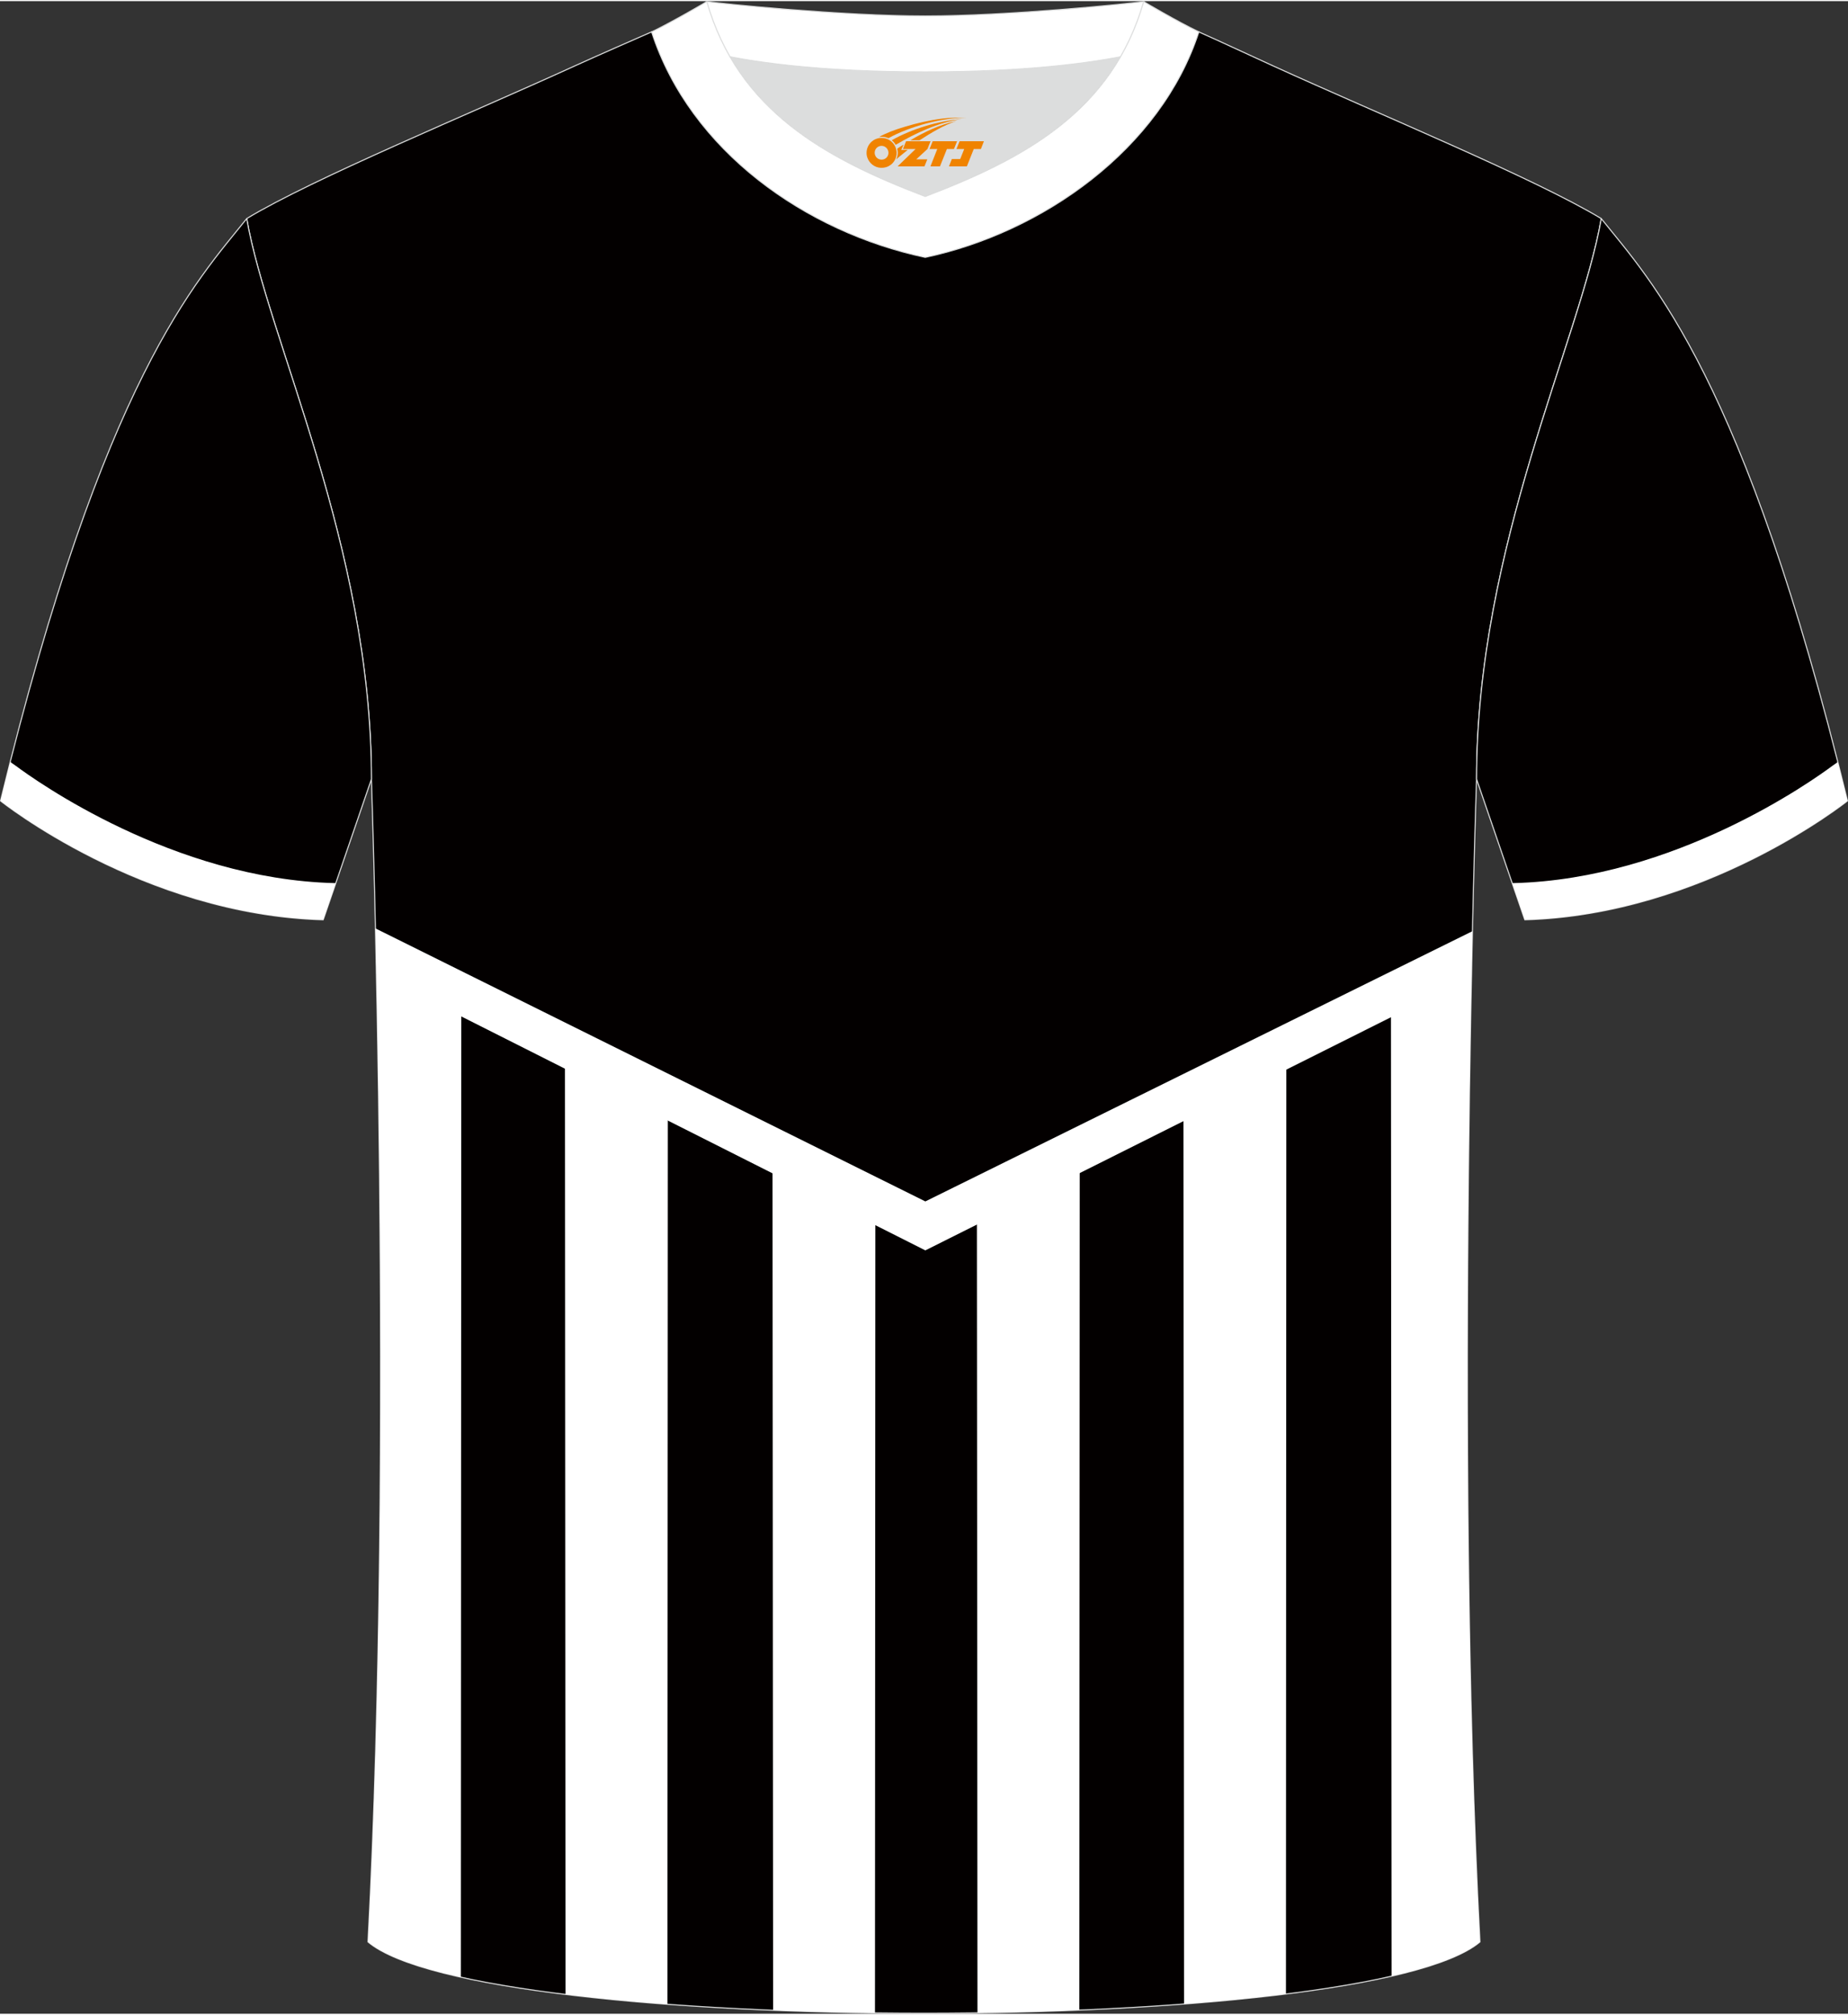 <?xml version="1.0" encoding="utf-8"?>
<!-- Generator: Adobe Illustrator 24.0.1, SVG Export Plug-In . SVG Version: 6.00 Build 0)  -->
<svg xmlns="http://www.w3.org/2000/svg" xmlns:xlink="http://www.w3.org/1999/xlink" version="1.1" id="图层_1" x="0px" y="0px" width="378px" height="412px" viewBox="0 0 377.89 411.42" enable-background="new 0 0 377.89 411.42" xml:space="preserve">
<rect x="0" y="0" width="377.89" height="411.42" fill="#333333" stroke="none"/>
<g>
	
		<path fill-rule="evenodd" clip-rule="evenodd" fill="#030000" stroke="#DCDDDD" stroke-width="0.22" stroke-linecap="round" stroke-linejoin="round" stroke-miterlimit="22.926" d="   M75.25,396.73c5.36-101,0.7-237.68,0.7-237.68c0-47.62-21.24-89.93-25.5-114.6c13.63-8.23,45.28-21.25,67.14-31.23   c5.55-2.52,11.68-5.18,15.66-6.93c17.52-0.32,25.34,1.25,55.54,1.25h0.31c30.2,0,38.53-1.57,56.04-1.25   c3.98,1.76,9.6,4.41,15.15,6.93c21.87,9.98,53.51,23,67.14,31.23c-4.27,24.67-25.5,66.98-25.5,114.6c0,0-4.66,136.67,0.7,237.68   C279.57,416.17,98.32,416.17,75.25,396.73z"/>
	<g>
		<path fill-rule="evenodd" clip-rule="evenodd" fill="#FFFFFF" d="M76.97,198.8c-0.07-3.25-0.13-6.33-0.2-9.25l112.45,55.81    l111.87-55.24c-0.07,2.95-0.13,6.07-0.2,9.35l-111.67,55.9L76.97,198.8z"/>
		<path fill-rule="evenodd" clip-rule="evenodd" fill="#FFFFFF" d="M178.92,411.25c-7.03-0.09-14.01-0.27-20.83-0.54l-0.12-173.44    l21.03,9.32L178.92,411.25z"/>
		<path fill-rule="evenodd" clip-rule="evenodd" fill="#FFFFFF" d="M136.48,409.49c-7.36-0.55-14.35-1.22-20.84-2.02l-0.12-191.76    l21.04,10.69L136.48,409.49z"/>
		<path fill-rule="evenodd" clip-rule="evenodd" fill="#FFFFFF" d="M75.25,396.73c3.62-68.25,2.67-152.79,1.67-200.44l17.41,8.25    l-0.09,199.4C85.25,401.95,78.59,399.55,75.25,396.73z"/>
		<path fill-rule="evenodd" clip-rule="evenodd" fill="#FFFFFF" d="M300.95,196.7c-1,47.72-1.93,131.97,1.68,200.03    c-3.22,2.72-9.54,5.05-18.07,7.01l-0.13-199.57L300.95,196.7z"/>
		<path fill-rule="evenodd" clip-rule="evenodd" fill="#FFFFFF" d="M262.96,407.38c-6.48,0.81-13.47,1.49-20.84,2.05L242,226.48    l21.04-10.77L262.96,407.38z"/>
		<path fill-rule="evenodd" clip-rule="evenodd" fill="#FFFFFF" d="M220.71,410.67c-6.82,0.28-13.8,0.47-20.83,0.57l-0.12-165.21    l21.03-9.8L220.71,410.67z"/>
	</g>
	
		<path fill-rule="evenodd" clip-rule="evenodd" fill="#030000" stroke="#DCDDDD" stroke-width="0.22" stroke-linecap="round" stroke-linejoin="round" stroke-miterlimit="22.926" d="   M327.44,44.46c10.2,12.75,29.25,32.3,50.34,119.02c0,0-29.08,23.29-65.98,24.31c0,0-7.14-20.75-9.86-28.74   C301.94,111.44,323.17,69.13,327.44,44.46z"/>
	<path fill-rule="evenodd" clip-rule="evenodd" fill="#FFFFFF" d="M375.81,155.54c0.66,2.58,1.31,5.23,1.97,7.94   c0,0-29.08,23.29-65.98,24.31l-2.58-7.5h0.32c32.96-0.82,61.19-21.02,65.13-23.95C374.82,156.22,375.34,155.86,375.81,155.54z"/>
	<path fill-rule="evenodd" clip-rule="evenodd" fill="#DCDDDD" d="M149.28,11.38c8.45,14.62,23.39,22.27,39.92,28.55   c16.55-6.29,31.48-13.92,39.92-28.56c-8.65,1.66-21.45,3.09-39.92,3.09C170.73,14.47,157.93,13.04,149.28,11.38z"/>
	
		<path fill-rule="evenodd" clip-rule="evenodd" fill="#FFFFFF" stroke="#DCDDDD" stroke-width="0.22" stroke-linecap="round" stroke-linejoin="round" stroke-miterlimit="22.926" d="   M189.2,3.04c-17.28,0-41.78-2.53-44.66-2.93c0,0-5.53,4.46-11.29,6.19c0,0,11.78,8.17,55.95,8.17s55.95-8.17,55.95-8.17   c-5.76-1.72-11.29-6.19-11.29-6.19C230.97,0.51,206.48,3.04,189.2,3.04z"/>
	
		<path fill-rule="evenodd" clip-rule="evenodd" fill="#FFFFFF" stroke="#DCDDDD" stroke-width="0.22" stroke-linecap="round" stroke-linejoin="round" stroke-miterlimit="22.926" d="   M189.2,52.38c23.96-5.08,48.15-22.11,55.95-46.09c-4.43-2.12-11.29-6.18-11.29-6.18c-6.4,22.33-24.3,32.08-44.66,39.82   c-20.33-7.73-38.27-17.52-44.66-39.82c0,0-6.86,4.05-11.29,6.19C141.16,30.65,164.85,47.23,189.2,52.38z"/>
	
	
		<path fill-rule="evenodd" clip-rule="evenodd" fill="#030000" stroke="#DCDDDD" stroke-width="0.22" stroke-linecap="round" stroke-linejoin="round" stroke-miterlimit="22.926" d="   M50.45,44.46C40.25,57.22,21.2,76.77,0.11,163.48c0,0,29.08,23.29,65.98,24.31c0,0,7.14-20.75,9.86-28.74   C75.95,111.44,54.72,69.13,50.45,44.46z"/>
	<path fill-rule="evenodd" clip-rule="evenodd" fill="#FFFFFF" d="M2.09,155.52c-0.66,2.59-1.32,5.24-1.98,7.96   c0,0,29.08,23.29,65.98,24.31l2.58-7.5h-0.29c-32.96-0.82-61.19-21.02-65.12-23.95C3.09,156.22,2.57,155.85,2.09,155.52z"/>
</g>
<g id="图层_x0020_1">
	<path fill="#F08300" d="M177.38,32.04c0.416,1.136,1.472,1.984,2.752,2.032c0.144,0,0.304,0,0.448-0.016h0.016   c0.016,0,0.064,0,0.128-0.016c0.032,0,0.048-0.016,0.08-0.016c0.064-0.016,0.144-0.032,0.224-0.048c0.016,0,0.016,0,0.032,0   c0.192-0.048,0.4-0.112,0.576-0.208c0.192-0.096,0.4-0.224,0.608-0.384c0.672-0.56,1.104-1.408,1.104-2.352   c0-0.224-0.032-0.448-0.08-0.672l0,0C183.22,30.16,183.17,29.99,183.09,29.81C182.62,28.72,181.54,27.96,180.27,27.96C178.58,27.96,177.2,29.33,177.2,31.03C177.2,31.38,177.26,31.72,177.38,32.04L177.38,32.04L177.38,32.04z M181.68,31.06L181.68,31.06C181.65,31.84,180.99,32.44,180.21,32.4C179.42,32.37,178.83,31.72,178.86,30.93c0.032-0.784,0.688-1.376,1.472-1.344   C181.1,29.62,181.71,30.29,181.68,31.06L181.68,31.06z"/>
	<polygon fill="#F08300" points="195.71,28.64 ,195.07,30.23 ,193.63,30.23 ,192.21,33.78 ,190.26,33.78 ,191.66,30.23 ,190.08,30.23    ,190.72,28.64"/>
	<path fill="#F08300" d="M197.68,23.91c-1.008-0.096-3.024-0.144-5.056,0.112c-2.416,0.304-5.152,0.912-7.616,1.664   C182.96,26.29,181.09,27.01,179.74,27.78C179.94,27.75,180.13,27.73,180.32,27.73c0.48,0,0.944,0.112,1.36,0.288   C185.78,25.7,192.98,23.65,197.68,23.91L197.68,23.91L197.68,23.91z"/>
	<path fill="#F08300" d="M183.15,29.38c4-2.368,8.88-4.672,13.488-5.248c-4.608,0.288-10.224,2-14.288,4.304   C182.67,28.69,182.94,29.01,183.15,29.38C183.15,29.38,183.15,29.38,183.15,29.38z"/>
	<polygon fill="#F08300" points="201.2,28.64 ,200.58,30.23 ,199.12,30.23 ,197.71,33.78 ,197.25,33.78 ,195.74,33.78 ,194.05,33.78    ,194.64,32.28 ,196.35,32.28 ,197.17,30.23 ,195.58,30.23 ,196.22,28.64"/>
	<polygon fill="#F08300" points="190.29,28.64 ,189.65,30.23 ,187.36,32.34 ,189.62,32.34 ,189.04,33.78 ,183.55,33.78 ,187.22,30.23    ,184.64,30.23 ,185.28,28.64"/>
	<path fill="#F08300" d="M195.57,24.5c-3.376,0.752-6.464,2.192-9.424,3.952h1.888C190.46,26.88,192.8,25.45,195.57,24.5z    M184.77,29.32C184.14,29.7,184.08,29.75,183.47,30.16c0.064,0.256,0.112,0.544,0.112,0.816c0,0.496-0.112,0.976-0.32,1.392   c0.176-0.16,0.32-0.304,0.432-0.4c0.272-0.24,0.768-0.64,1.6-1.296l0.32-0.256H184.29l0,0L184.77,29.32L184.77,29.32L184.77,29.32z"/>
</g>
</svg>